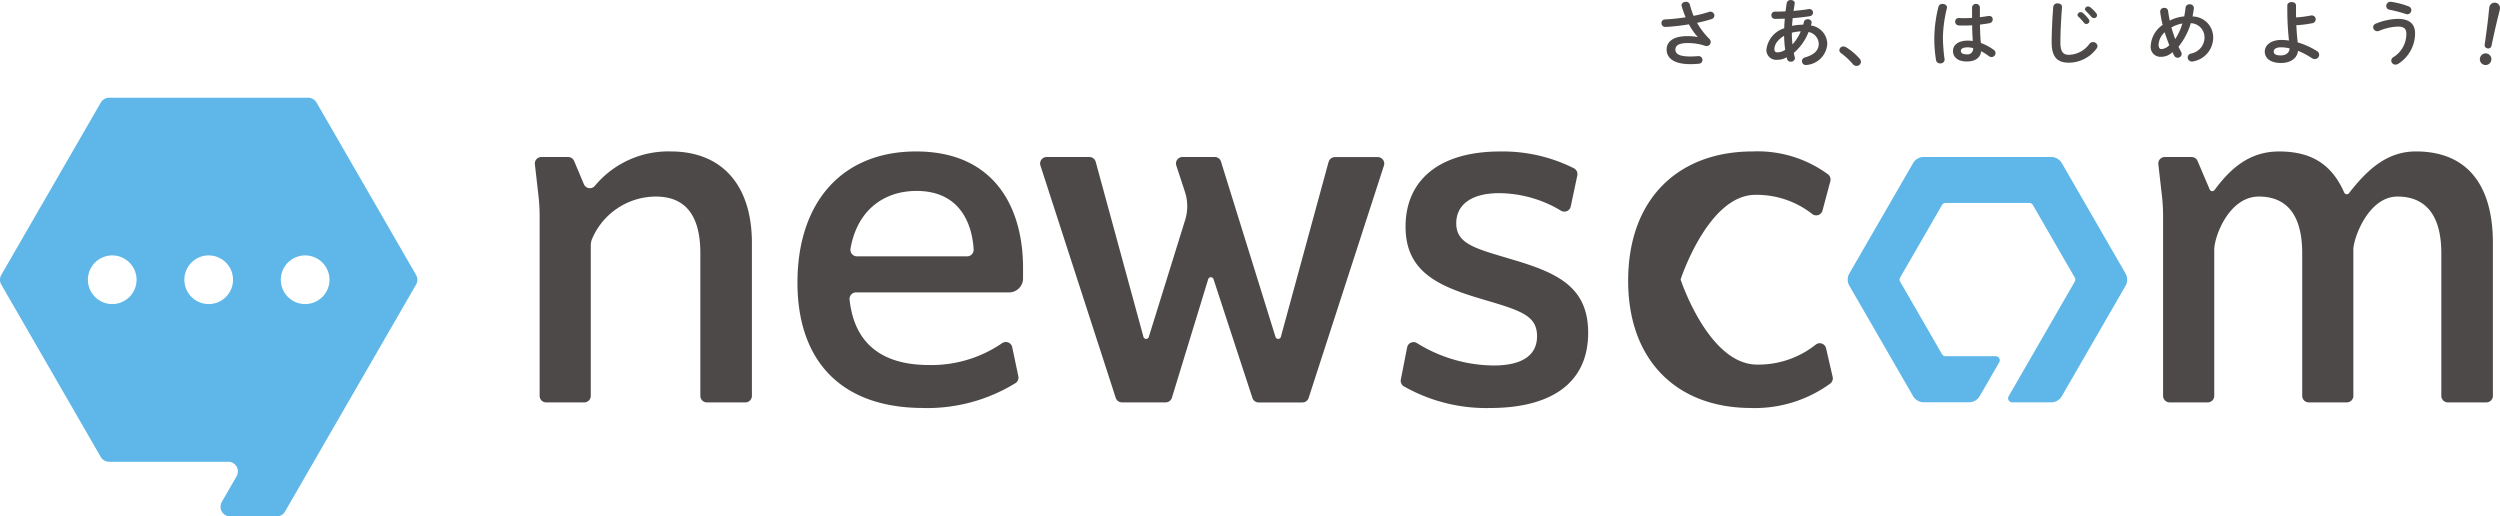 <svg id="Group_532" data-name="Group 532" xmlns="http://www.w3.org/2000/svg" xmlns:xlink="http://www.w3.org/1999/xlink" width="245.675" height="50.749" viewBox="0 0 245.675 50.749">
  <defs>
    <clipPath id="clip-path">
      <rect id="Rectangle_1571" data-name="Rectangle 1571" width="245.675" height="50.749" fill="#5eb7e8"/>
    </clipPath>
  </defs>
  <g id="Group_530" data-name="Group 530" clip-path="url(#clip-path)">
    <path id="Path_419" data-name="Path 419" d="M432.745,3.909a5.941,5.941,0,0,1-.86-1.233,19.3,19.3,0,0,1-2.313.261.376.376,0,0,1-.385-.388.343.343,0,0,1,.356-.352,19.306,19.306,0,0,0,2.017-.212,11.278,11.278,0,0,1-.386-1.092.345.345,0,0,1-.015-.084c0-.212.223-.345.437-.345a.368.368,0,0,1,.379.268,8.5,8.5,0,0,0,.371,1.113,13.239,13.239,0,0,0,1.49-.381.437.437,0,0,1,.156-.028.393.393,0,0,1,.4.381.38.38,0,0,1-.3.352,13.018,13.018,0,0,1-1.408.359,7.506,7.506,0,0,0,1.216,1.586.424.424,0,0,1,.126.3.4.4,0,0,1-.408.4.6.6,0,0,1-.148-.028,5.27,5.27,0,0,0-1.713-.267c-.9,0-1.2.261-1.2.648s.334.67,1.438.67c.3,0,.541-.014.778-.035h.052a.373.373,0,0,1,.393.38.369.369,0,0,1-.364.367,7.379,7.379,0,0,1-.845.042c-1.513,0-2.313-.542-2.313-1.43,0-.761.615-1.325,2.053-1.325a5.069,5.069,0,0,1,.993.091Z" transform="translate(-265.916 -0.287)" fill="#4c4948"/>
    <path id="Path_420" data-name="Path 420" d="M458.048,2.776c.008-.317.03-.634.06-.944-.341.014-.667.021-.956.021a.344.344,0,0,1-.363-.359.342.342,0,0,1,.363-.353c.311,0,.667-.007,1.03-.028.029-.261.067-.529.111-.811a.385.385,0,0,1,.4-.3c.2,0,.393.113.393.31,0,.021-.008.035-.008.056q-.055.359-.111.7c.541-.042,1.067-.106,1.482-.177a.413.413,0,0,1,.089-.006.353.353,0,0,1,.052.7c-.489.085-1.1.148-1.712.2-.015.246-.044.5-.059.754a5.165,5.165,0,0,1,1.09-.113c.029-.092.059-.183.081-.282a.357.357,0,0,1,.371-.254.348.348,0,0,1,.385.31.451.451,0,0,1-.015.091c-.022.07-.037.141-.059.211a1.863,1.863,0,0,1,1.608,1.79A2.212,2.212,0,0,1,460.3,6.377a.661.661,0,0,1-.118.014.38.38,0,0,1-.075-.754c.942-.275,1.335-.733,1.335-1.339a1.226,1.226,0,0,0-1-1.156A5.126,5.126,0,0,1,458.989,5.2c.03.148.059.289.1.423a.406.406,0,0,1,.015.092.384.384,0,0,1-.415.345.344.344,0,0,1-.355-.254l-.045-.177a1.809,1.809,0,0,1-.941.247A.959.959,0,0,1,456.3,4.862a2.514,2.514,0,0,1,1.749-2.086M457.4,5.144a1.376,1.376,0,0,0,.748-.254,10.713,10.713,0,0,1-.111-1.374c-.682.423-.956.9-.949,1.3,0,.225.059.324.312.331m2.275-2.065a4.1,4.1,0,0,0-.875.134v.12c0,.317.022.67.059,1.029a4.541,4.541,0,0,0,.816-1.282" transform="translate(-282.714 0.001)" fill="#4c4948"/>
    <path id="Path_421" data-name="Path 421" d="M475.146,12.37a.386.386,0,0,1,.4-.366.546.546,0,0,1,.259.077,5.869,5.869,0,0,1,1.327,1.113.5.5,0,0,1,.133.324.413.413,0,0,1-.43.395.46.46,0,0,1-.363-.176,7.04,7.04,0,0,0-1.156-1.078.342.342,0,0,1-.17-.289" transform="translate(-294.392 -7.437)" fill="#4c4948"/>
    <path id="Path_422" data-name="Path 422" d="M500.487,1.007c.215,0,.43.119.43.345a.306.306,0,0,1-.007.078,12.836,12.836,0,0,0-.393,2.911,17.476,17.476,0,0,0,.163,2.093c0,.021.008.042.008.063a.4.4,0,0,1-.43.352.39.39,0,0,1-.415-.317,13.063,13.063,0,0,1-.17-2.2,13.26,13.26,0,0,1,.408-3.051.384.384,0,0,1,.407-.275m3.662,1.3c.289-.028.563-.07.816-.113a.52.52,0,0,1,.1-.006.327.327,0,0,1,.348.338.377.377,0,0,1-.326.374c-.289.056-.608.1-.926.134.007.606.022,1.212.089,1.811a5.255,5.255,0,0,1,1.238.655.421.421,0,0,1,.2.345.392.392,0,0,1-.393.381.485.485,0,0,1-.282-.106,5.767,5.767,0,0,0-.734-.465c-.081.585-.5,1.008-1.423,1.008-.83,0-1.349-.395-1.349-1.029,0-.585.5-1.021,1.46-1.021a4.049,4.049,0,0,1,.489.035c-.044-.514-.059-1.029-.066-1.543-.319.021-.63.028-.919.028a3.743,3.743,0,0,1-.408-.014.362.362,0,0,1-.341-.374.34.34,0,0,1,.356-.352c.134,0,.259.014.393.014.289,0,.593-.007.911-.028V1.324a.391.391,0,0,1,.771,0Zm-.66,3.044a2.188,2.188,0,0,0-.527-.077c-.518,0-.682.155-.682.359s.2.331.571.331a.56.56,0,0,0,.638-.613" transform="translate(-309.588 -0.62)" fill="#4c4948"/>
    <path id="Path_423" data-name="Path 423" d="M530.144,1.222a.393.393,0,0,1,.43-.352c.222,0,.43.12.43.352,0,.092-.015.24-.022.317-.074,1.043-.134,2.149-.134,3.185,0,.945.3,1.2.831,1.2a2.538,2.538,0,0,0,2.016-1.072.457.457,0,0,1,.356-.176.42.42,0,0,1,.438.388.4.4,0,0,1-.1.261A3.409,3.409,0,0,1,531.678,6.7c-1.1,0-1.69-.522-1.69-1.987,0-1.121.074-2.459.156-3.5m2.387.789a.3.3,0,0,1,.312-.268.32.32,0,0,1,.208.078,3.594,3.594,0,0,1,.578.613.284.284,0,0,1,.067.19.3.3,0,0,1-.3.282.3.3,0,0,1-.245-.134,5.243,5.243,0,0,0-.548-.6.244.244,0,0,1-.075-.162m.734-.564a.292.292,0,0,1,.311-.261.365.365,0,0,1,.222.084,3.6,3.6,0,0,1,.571.578.317.317,0,0,1,.081.211.283.283,0,0,1-.3.267.327.327,0,0,1-.26-.127c-.17-.2-.378-.415-.549-.585a.228.228,0,0,1-.081-.169" transform="translate(-328.371 -0.539)" fill="#4c4948"/>
    <path id="Path_424" data-name="Path 424" d="M558.567,5.787a.41.41,0,0,1,.052.2.392.392,0,0,1-.4.366.375.375,0,0,1-.334-.212,3.674,3.674,0,0,1-.17-.338,1.6,1.6,0,0,1-1.112.458.961.961,0,0,1-1.023-1.078,2.654,2.654,0,0,1,1.172-2.057,10.1,10.1,0,0,1-.245-1.29V1.792a.371.371,0,0,1,.408-.339.34.34,0,0,1,.371.3c.037.31.1.627.163.945a3.964,3.964,0,0,1,1.423-.409c.052-.282.1-.571.133-.888a.375.375,0,0,1,.4-.3.384.384,0,0,1,.415.352v.043c-.037.275-.081.542-.134.8a2.053,2.053,0,0,1,2.031,2.03A2.382,2.382,0,0,1,559.805,6.7a.721.721,0,0,1-.163.028.415.415,0,0,1-.43-.409.409.409,0,0,1,.319-.38,1.609,1.609,0,0,0,1.334-1.621,1.387,1.387,0,0,0-1.349-1.36,6.65,6.65,0,0,1-1.208,2.311c.081.176.171.345.259.514m-1.616-1.931a1.766,1.766,0,0,0-.6,1.219c0,.31.126.43.281.43a1.149,1.149,0,0,0,.771-.387c-.163-.416-.319-.832-.452-1.262m1.742-.867a3.483,3.483,0,0,0-1.082.388c.111.381.23.761.378,1.142a5.886,5.886,0,0,0,.7-1.529" transform="translate(-344.227 -0.678)" fill="#4c4948"/>
    <path id="Path_425" data-name="Path 425" d="M588.108,1.327c0,.247,0,.486.007.719a11.113,11.113,0,0,0,1.46-.19.372.372,0,0,1,.089-.007.383.383,0,0,1,.059.761,10.387,10.387,0,0,1-1.586.2c.037.564.067,1.134.141,1.691a7.434,7.434,0,0,1,1.89.853.419.419,0,0,1,.215.359.427.427,0,0,1-.43.423.531.531,0,0,1-.311-.106,7.383,7.383,0,0,0-1.334-.7c-.089.7-.674,1.191-1.69,1.191-.927,0-1.579-.4-1.579-1.12,0-.62.6-1.142,1.6-1.142a6,6,0,0,1,.778.056,27.432,27.432,0,0,1-.163-3.009V.869c0-.226.215-.331.429-.331s.423.105.423.331Zm-.638,3.756a3.832,3.832,0,0,0-.831-.1c-.482,0-.719.169-.719.416s.207.38.7.38.853-.268.853-.7" transform="translate(-362.479 -0.333)" fill="#4c4948"/>
    <path id="Path_426" data-name="Path 426" d="M613.441,3.342a.407.407,0,0,1-.408-.394.387.387,0,0,1,.274-.353,6.091,6.091,0,0,1,2.135-.465c1.164,0,1.712.5,1.712,1.445a3.543,3.543,0,0,1-1.638,2.96.516.516,0,0,1-.282.092.41.41,0,0,1-.422-.388.426.426,0,0,1,.215-.352,2.666,2.666,0,0,0,1.268-2.3c0-.458-.2-.7-.838-.7a5.25,5.25,0,0,0-1.823.415.5.5,0,0,1-.193.043M616.517.9a.386.386,0,0,1,.267.366.406.406,0,0,1-.386.416.6.6,0,0,1-.148-.029,13.585,13.585,0,0,0-1.616-.423.356.356,0,0,1-.312-.359.412.412,0,0,1,.408-.423c.029,0,.051.007.074.007A8.227,8.227,0,0,1,616.517.9" transform="translate(-379.824 -0.276)" fill="#4c4948"/>
    <path id="Path_427" data-name="Path 427" d="M641.723,6.367a.564.564,0,1,1-1.11-.2.564.564,0,1,1,1.11.2m-.189-5.2a.527.527,0,1,1,1.037.183c-.036.207-.161.66-.215.88-.182.735-.433,1.861-.606,2.708a.324.324,0,0,1-.4.261.312.312,0,0,1-.272-.38c.12-.849.276-1.991.358-2.752.017-.139.062-.692.1-.9" transform="translate(-396.906 -0.448)" fill="#4c4948"/>
    <path id="Path_428" data-name="Path 428" d="M40.886,42.658,31.108,25.723a.952.952,0,0,0-.824-.476H10.729a.951.951,0,0,0-.824.476L.127,42.658a.95.95,0,0,0,0,.951L9.9,60.545a.952.952,0,0,0,.824.476h11.7a.951.951,0,0,1,.824,1.427L21.8,64.965a.951.951,0,0,0,.824,1.427h4.557a.952.952,0,0,0,.824-.476L40.886,43.609a.95.95,0,0,0,0-.951M11.029,45.524a2.391,2.391,0,1,1,2.391-2.391,2.391,2.391,0,0,1-2.391,2.391m9.478,0A2.391,2.391,0,1,1,22.9,43.133a2.39,2.39,0,0,1-2.391,2.391m9.478,0a2.391,2.391,0,1,1,2.391-2.391,2.39,2.39,0,0,1-2.391,2.391" transform="translate(0 -15.643)" fill="#5eb7e8"/>
    <path id="Path_429" data-name="Path 429" d="M138.8,39.668h2.631a.64.64,0,0,1,.59.391l.961,2.281a.638.638,0,0,0,1.072.168,9.372,9.372,0,0,1,7.457-3.389c5.067,0,7.981,3.336,7.981,8.994V63.14a.64.64,0,0,1-.639.639h-3.788a.64.64,0,0,1-.64-.639V49.127c0-3.8-1.52-5.574-4.391-5.574a6.833,6.833,0,0,0-6.21,4.069,1.748,1.748,0,0,0-.167.766V63.14a.64.64,0,0,1-.64.639h-3.746a.64.64,0,0,1-.639-.639V45.511a18.233,18.233,0,0,0-.118-2.073l-.349-3.058a.64.64,0,0,1,.636-.712" transform="translate(-85.602 -24.237)" fill="#4c4948"/>
    <path id="Path_430" data-name="Path 430" d="M218.374,64.329C210.224,64.329,206,59.641,206,52c0-7.854,4.349-12.879,11.654-12.879,7.728,0,10.515,5.532,10.515,11.444V51.6A1.371,1.371,0,0,1,226.8,52.97H211.76a.643.643,0,0,0-.638.709c.433,4.082,2.925,6.428,7.8,6.428a12.278,12.278,0,0,0,7.2-2.153.64.64,0,0,1,.984.4l.6,2.862a.642.642,0,0,1-.275.667,16.559,16.559,0,0,1-9.055,2.45m-7.162-15.652a.641.641,0,0,0,.633.746h10.827a.638.638,0,0,0,.639-.667C223.226,47.113,222.532,43,217.7,43c-3.215,0-5.834,1.9-6.487,5.673" transform="translate(-127.634 -24.237)" fill="#4c4948"/>
    <path id="Path_431" data-name="Path 431" d="M297.032,41.033l-4.692,17.2a.274.274,0,0,1-.526.009l-4.005-12.879-1.354-4.354a.64.64,0,0,0-.611-.45h-3.171a.64.64,0,0,0-.608.839l.846,2.577a4.569,4.569,0,0,1,.022,2.782l-3.571,11.485a.274.274,0,0,1-.526-.01l-4.692-17.2a.64.64,0,0,0-.617-.471h-4.206a.64.64,0,0,0-.608.837l7.4,22.832a.639.639,0,0,0,.608.442h4.3a.639.639,0,0,0,.611-.452L285.2,52.566a.274.274,0,0,1,.523,0l3.823,11.672a.64.64,0,0,0,.608.441h4.307a.639.639,0,0,0,.608-.442l7.4-22.832a.64.64,0,0,0-.608-.837h-4.206a.64.64,0,0,0-.617.471" transform="translate(-166.47 -25.131)" fill="#4c4948"/>
    <path id="Path_432" data-name="Path 432" d="M362.465,58.372a.639.639,0,0,1,.963-.419,14.5,14.5,0,0,0,7.538,2.2c3,0,4.265-1.14,4.265-2.872,0-1.984-1.478-2.491-5.067-3.547-4.308-1.267-7.854-2.576-7.854-7.221,0-4.56,3.293-7.39,9.289-7.39a15.572,15.572,0,0,1,7.262,1.654.645.645,0,0,1,.328.7l-.646,3.051a.64.64,0,0,1-.951.417,11.943,11.943,0,0,0-6.078-1.726c-2.914,0-4.223,1.267-4.223,2.956,0,2.069,1.942,2.491,5.448,3.547,4.433,1.309,7.516,2.66,7.516,7.221,0,4.941-3.632,7.39-9.67,7.39A16.389,16.389,0,0,1,362.14,62.2a.635.635,0,0,1-.294-.67Z" transform="translate(-224.186 -24.237)" fill="#4c4948"/>
    <path id="Path_433" data-name="Path 433" d="M432.661,64.329c-7.263,0-12.077-4.645-12.077-12.5,0-8.066,4.94-12.71,12.246-12.71a11.663,11.663,0,0,1,7.4,2.255.646.646,0,0,1,.224.671l-.771,2.883a.638.638,0,0,1-1.012.336,8.846,8.846,0,0,0-5.586-1.88c-4.645,0-7.347,8.319-7.347,8.319s2.745,8.361,7.517,8.361a9.017,9.017,0,0,0,5.771-1.968.638.638,0,0,1,1.008.366l.647,2.814a.644.644,0,0,1-.239.656,12.6,12.6,0,0,1-7.778,2.4" transform="translate(-260.586 -24.237)" fill="#4c4948"/>
    <path id="Path_434" data-name="Path 434" d="M558.166,39.668H560.8a.64.64,0,0,1,.589.389l1.191,2.8a.274.274,0,0,0,.471.058c1.584-2.138,3.444-3.793,6.35-3.793,3.214,0,5.193,1.3,6.4,4.043a.274.274,0,0,0,.468.054c1.82-2.345,3.759-4.1,6.578-4.1,5.067,0,7.563,3.336,7.563,8.994V63.14a.64.64,0,0,1-.64.639h-3.788a.64.64,0,0,1-.64-.639V49.127c0-3.716-1.52-5.574-4.307-5.574-2.871,0-4.338,4.108-4.338,5.22V63.14a.64.64,0,0,1-.64.639h-3.745a.64.64,0,0,1-.64-.639V49.127c0-3.716-1.478-5.574-4.265-5.574-2.914,0-4.38,3.891-4.38,5.246V63.14a.64.64,0,0,1-.64.639h-3.746A.64.64,0,0,1,558,63.14V45.511a18.3,18.3,0,0,0-.118-2.073l-.349-3.058a.64.64,0,0,1,.636-.712" transform="translate(-345.433 -24.237)" fill="#4c4948"/>
    <path id="Path_435" data-name="Path 435" d="M504.608,52.005l-6.266-10.853a1.2,1.2,0,0,0-1.041-.6H484.769a1.2,1.2,0,0,0-1.04.6L477.463,52a1.2,1.2,0,0,0,0,1.2l6.266,10.853a1.2,1.2,0,0,0,1.04.6h4.465a1.2,1.2,0,0,0,1.04-.6l.959-1.661.959-1.661a.4.4,0,0,0-.347-.6h-4.928a.4.4,0,0,1-.347-.2l-4.117-7.13a.4.4,0,0,1,0-.4l4.117-7.131a.4.4,0,0,1,.347-.2h8.234a.4.4,0,0,1,.347.2l4.116,7.131a.4.4,0,0,1,0,.4L494.078,62.4l-.959,1.661a.4.4,0,0,0,.347.6H497.3a1.2,1.2,0,0,0,1.04-.6l6.266-10.853a1.2,1.2,0,0,0,0-1.2" transform="translate(-295.728 -25.125)" fill="#5eb7e8"/>
  </g>
</svg>
